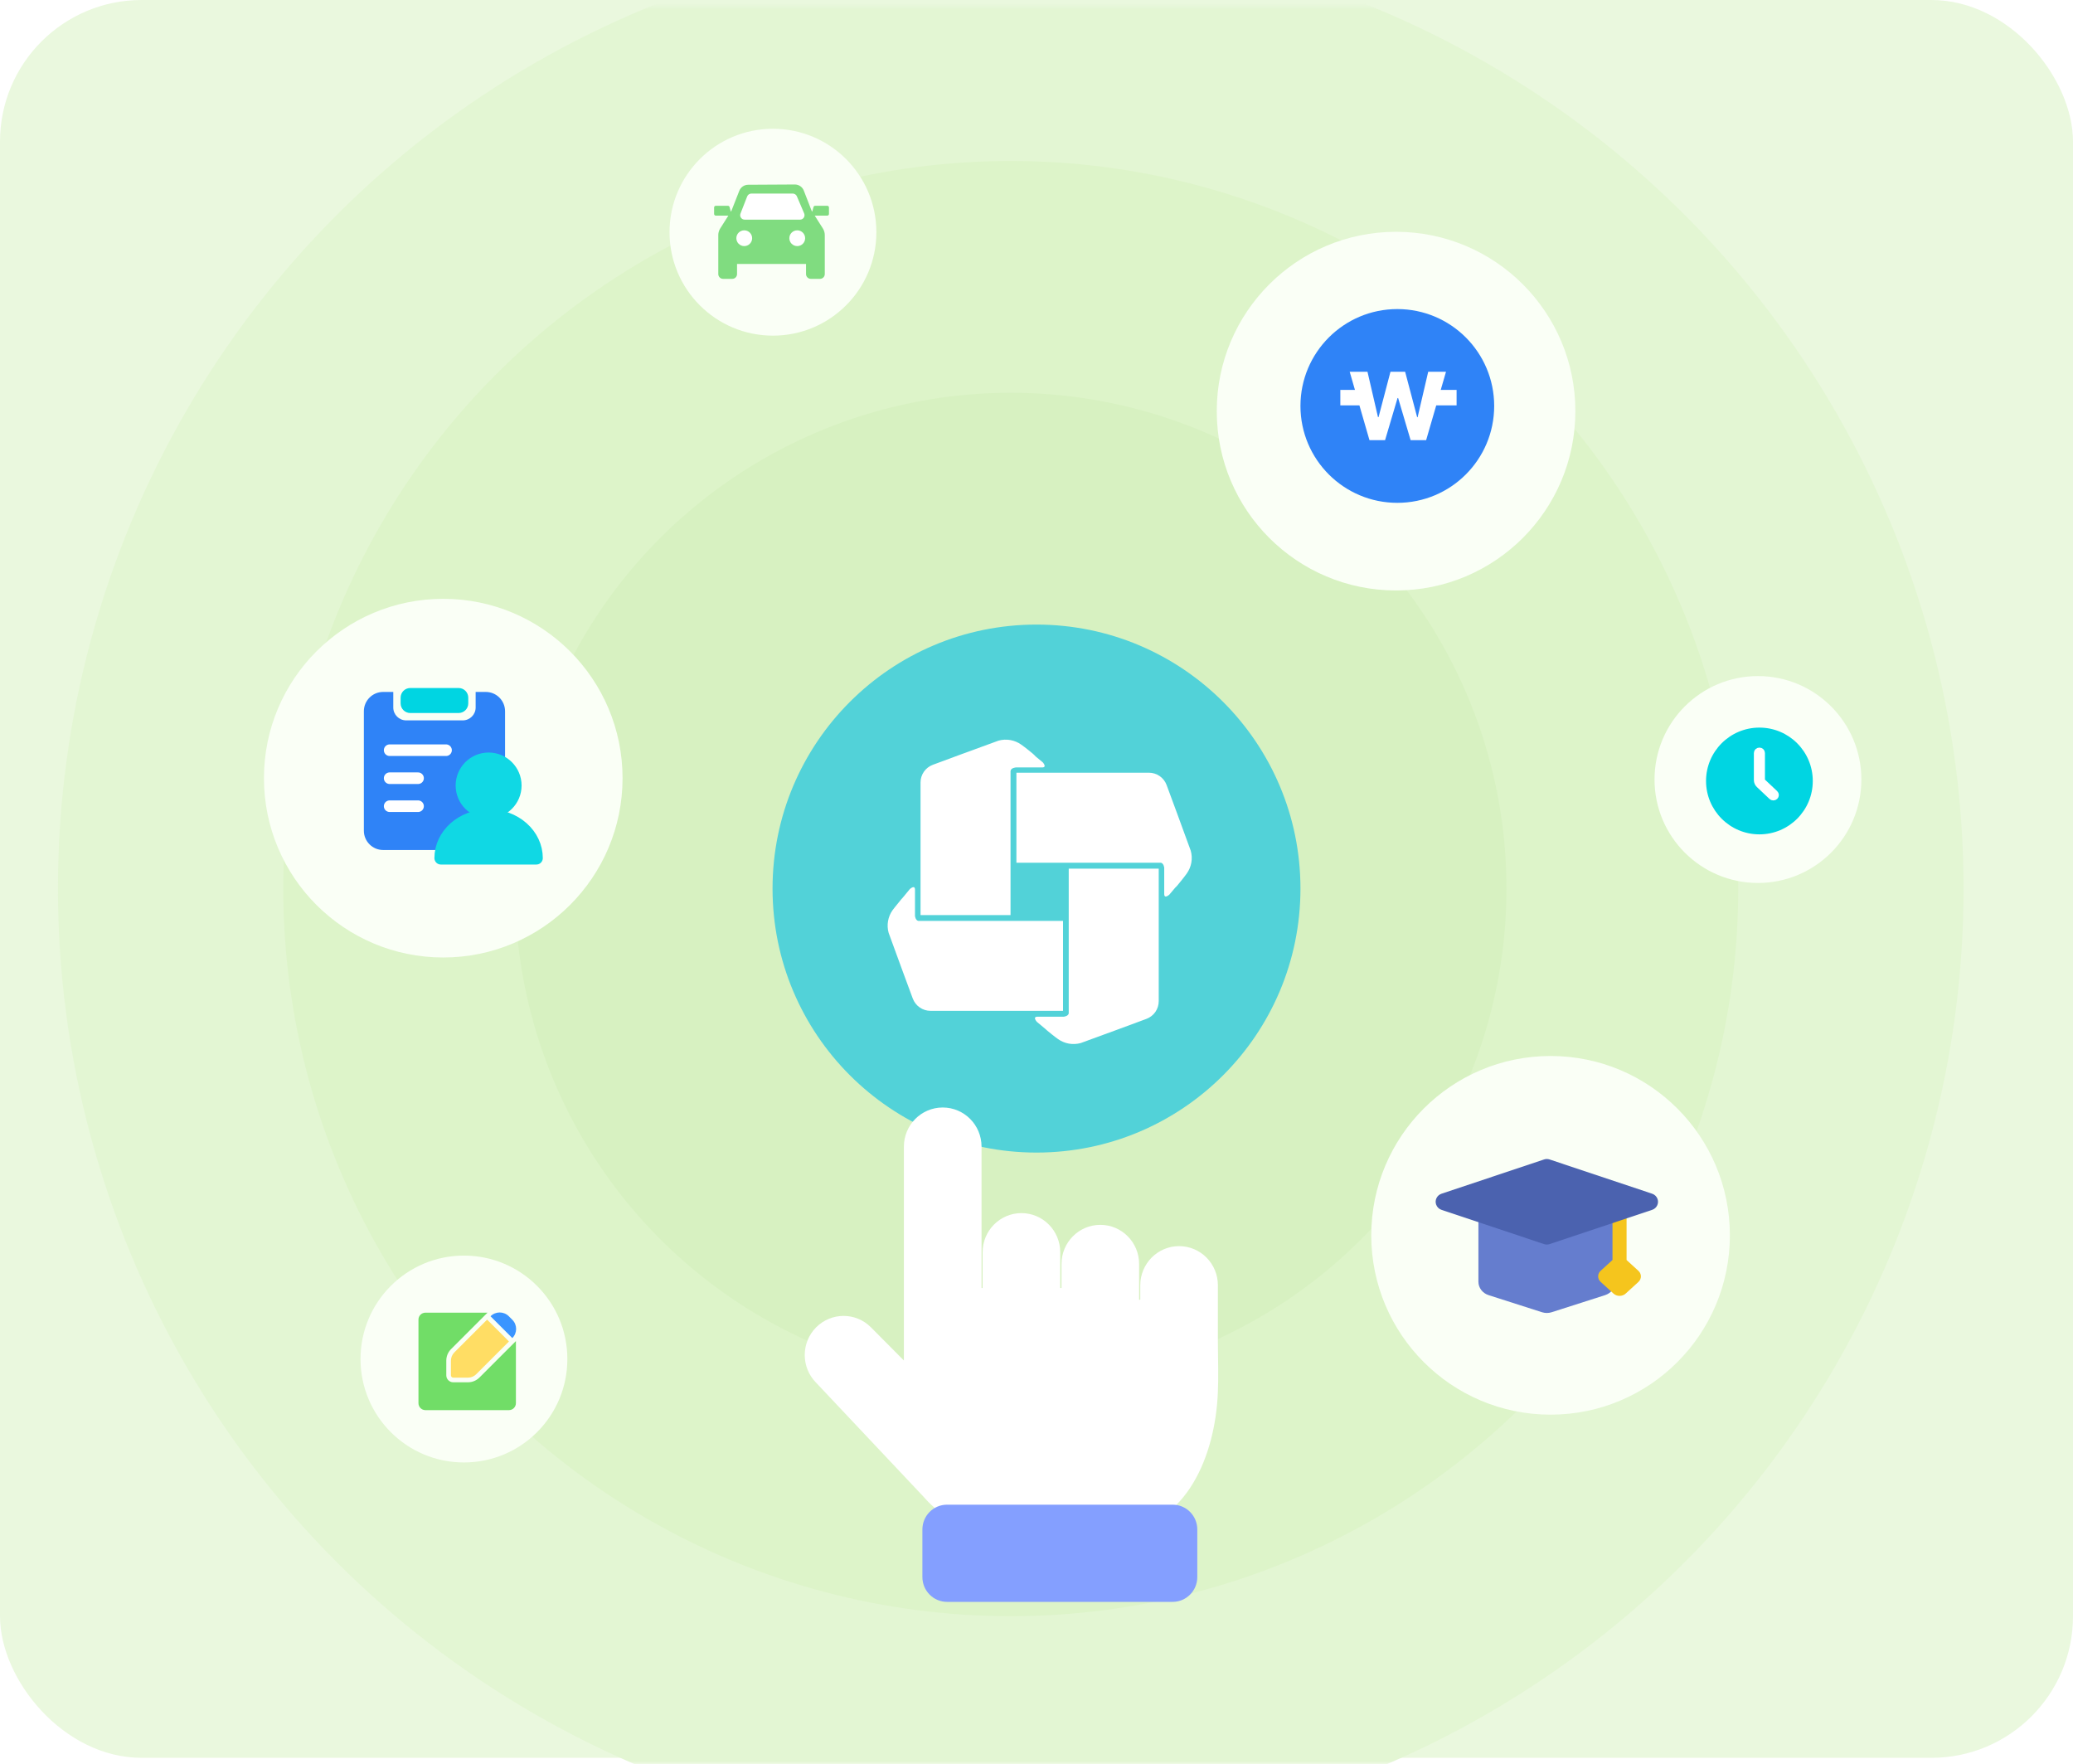 <svg width="322" height="274" viewBox="0 0 322 274" fill="none" xmlns="http://www.w3.org/2000/svg">
<rect width="322" height="273" rx="22" fill="#EAF8DE"/>
<mask id="mask0_393_23915" style="mask-type:alpha" maskUnits="userSpaceOnUse" x="0" y="1" width="322" height="273">
<rect y="1" width="322" height="273" rx="22" fill="#D3EDBD"/>
</mask>
<g mask="url(#mask0_393_23915)">
<circle cx="157" cy="138" r="148" fill="#E3F6D3"/>
<circle cx="157" cy="138" r="113" fill="#DDF4C9"/>
<circle cx="157" cy="138" r="77" fill="#D7F1C1"/>
<circle cx="68.851" cy="120.851" r="27.851" fill="#FAFFF6"/>
<path d="M62.227 108.351C62.227 107.523 62.899 106.851 63.727 106.851H71.237C72.065 106.851 72.737 107.523 72.737 108.351V109.235C72.737 110.063 72.065 110.735 71.237 110.735H63.727C62.899 110.735 62.227 110.063 62.227 109.235L62.227 108.351Z" fill="#00D5E2"/>
<path d="M56.519 110.461V129.01C56.519 130.667 57.862 132.01 59.519 132.01H75.451C77.108 132.01 78.451 130.667 78.451 129.01V110.461C78.451 108.804 77.108 107.461 75.451 107.461H73.882V109.878C73.882 110.983 72.986 111.878 71.882 111.878H63.088C61.983 111.878 61.088 110.983 61.088 109.878V107.461H59.519C57.862 107.461 56.519 108.804 56.519 110.461Z" fill="#2F83F7"/>
<circle cx="75.897" cy="121.992" r="4.121" fill="#10D8E4" stroke="#10D8E4" stroke-width="2"/>
<path d="M83.314 133.266C83.314 131.517 82.533 129.84 81.141 128.603C79.75 127.367 77.863 126.672 75.896 126.672C73.928 126.672 72.041 127.367 70.65 128.603C69.259 129.84 68.478 131.517 68.478 133.266L75.896 133.266H83.314Z" fill="#10D8E4" stroke="#10D8E4" stroke-width="2" stroke-linejoin="round"/>
<line x1="60.525" y1="116.509" x2="69.285" y2="116.509" stroke="white" stroke-width="1.8" stroke-linecap="round"/>
<line x1="60.525" y1="120.858" x2="64.937" y2="120.858" stroke="white" stroke-width="1.8" stroke-linecap="round"/>
<line x1="60.525" y1="125.206" x2="64.937" y2="125.206" stroke="white" stroke-width="1.8" stroke-linecap="round"/>
<g filter="url(#filter0_d_393_23915)">
<circle cx="240.851" cy="191.851" r="27.851" fill="#FAFFF6"/>
<path d="M240.271 189.305L229.643 187.971V199.058C229.643 200 230.278 200.838 231.225 201.141L239.522 203.796C240.007 203.952 240.535 203.952 241.019 203.796L249.316 201.141C250.263 200.838 250.899 200 250.899 199.058V187.971L240.271 189.305Z" fill="#657DCE"/>
<path d="M254.491 197.362L252.657 195.688V185.314H250.469V195.682L248.635 197.355C248.11 197.832 248.11 198.608 248.635 199.085L250.621 200.897C251.144 201.376 251.994 201.376 252.517 200.897L254.503 199.085C255.016 198.604 255.01 197.834 254.489 197.36L254.491 197.362Z" fill="#F5C51D"/>
<path d="M239.839 180.07L223.913 185.389C223.21 185.624 222.833 186.375 223.072 187.068C223.206 187.458 223.518 187.764 223.913 187.896L239.839 193.215C240.118 193.308 240.423 193.308 240.702 193.215L256.628 187.896C257.331 187.661 257.708 186.91 257.469 186.217C257.335 185.827 257.024 185.521 256.628 185.389L240.702 180.07C240.423 179.977 240.118 179.977 239.839 180.07Z" fill="#4B62AF"/>
</g>
<g filter="url(#filter1_d_393_23915)">
<circle cx="216.851" cy="63.851" r="27.851" fill="#FAFFF6"/>
<path d="M217.047 78.093C225.357 78.093 232.093 71.357 232.093 63.047C232.093 54.737 225.357 48 217.047 48C208.737 48 202 54.737 202 63.047C202 71.357 208.737 78.093 217.047 78.093Z" fill="#2F83F7"/>
<path fill-rule="evenodd" clip-rule="evenodd" d="M212.72 68.357H215.145L217.084 61.814H217.172L219.112 68.357H221.522L223.091 62.955H226.253V60.551H223.79L224.608 57.736H221.845L220.199 64.792H220.126L218.26 57.736H215.982L214.131 64.778H214.043L212.412 57.736H209.649L210.463 60.551H208.194V62.955H211.158L212.72 68.357Z" fill="white"/>
</g>
<g filter="url(#filter2_d_393_23915)">
<circle cx="120.063" cy="36.063" r="16.064" fill="#FAFFF6"/>
<path d="M120.218 40.99H125.201V42.565C125.201 42.976 125.535 43.308 125.946 43.308H127.369C127.78 43.308 128.113 42.975 128.113 42.565V36.507C128.113 36.143 128.01 35.786 127.815 35.479L126.552 33.488H128.504C128.648 33.488 128.765 33.372 128.765 33.228V32.218C128.765 32.074 128.648 31.958 128.504 31.958H126.614C126.496 31.958 126.393 32.037 126.362 32.151L126.167 32.881L126.067 32.723L124.856 29.602C124.633 29.026 124.076 28.648 123.458 28.651L116.212 28.692C115.602 28.695 115.056 29.07 114.833 29.637L113.62 32.723L113.52 32.881L113.324 32.151C113.294 32.037 113.191 31.958 113.073 31.958H111.182C111.039 31.958 110.922 32.074 110.922 32.218V33.228C110.922 33.372 111.039 33.488 111.182 33.488H113.135L111.872 35.479C111.677 35.786 111.573 36.143 111.573 36.507V42.565C111.573 42.976 111.907 43.309 112.318 43.309H113.741C114.152 43.309 114.485 42.976 114.485 42.565V40.99H119.469" fill="#80DC80"/>
<path d="M115.605 38.22C116.282 38.22 116.831 37.672 116.831 36.995C116.831 36.319 116.282 35.771 115.605 35.771C114.927 35.771 114.378 36.319 114.378 36.995C114.378 37.672 114.927 38.22 115.605 38.22Z" fill="white"/>
<path d="M123.836 38.22C124.514 38.22 125.063 37.672 125.063 36.995C125.063 36.319 124.514 35.771 123.836 35.771C123.159 35.771 122.609 36.319 122.609 36.995C122.609 37.672 123.159 38.22 123.836 38.22Z" fill="white"/>
<path d="M124.272 34.113H115.669C115.179 34.113 114.843 33.621 115.021 33.166L116.061 30.504C116.166 30.237 116.423 30.061 116.71 30.061H123.137C123.416 30.061 123.668 30.228 123.778 30.484L124.912 33.146C125.108 33.605 124.771 34.113 124.272 34.113H124.272Z" fill="white"/>
</g>
<g filter="url(#filter3_d_393_23915)">
<circle cx="273.063" cy="121.063" r="16.064" fill="#FAFFF6"/>
<path fill-rule="evenodd" clip-rule="evenodd" d="M273.29 113C268.712 113 265 116.712 265 121.29C265 125.869 268.712 129.58 273.29 129.58C277.869 129.58 281.58 125.869 281.58 121.29C281.58 116.712 277.869 113 273.29 113Z" fill="#00D5E2"/>
<path fill-rule="evenodd" clip-rule="evenodd" d="M273.29 116.604C273.489 116.604 273.651 116.756 273.651 116.944V121.151C273.651 121.241 273.689 121.328 273.756 121.392L275.708 123.233C275.848 123.365 275.848 123.581 275.708 123.714C275.567 123.846 275.339 123.846 275.198 123.714L273.246 121.872C273.044 121.681 272.93 121.422 272.93 121.151V116.944C272.93 116.756 273.091 116.604 273.29 116.604Z" fill="white" stroke="white" stroke-linecap="round" stroke-linejoin="round"/>
</g>
<g filter="url(#filter4_d_393_23915)">
<circle cx="72.064" cy="211.063" r="16.064" fill="#FAFFF6"/>
<path fill-rule="evenodd" clip-rule="evenodd" d="M76.743 203.864H76.743L70.573 210.034C70.235 210.372 70.045 210.831 70.045 211.308V213.594C70.045 213.793 70.206 213.955 70.405 213.955H72.691C73.021 213.955 73.341 213.865 73.618 213.698C73.34 213.865 73.02 213.956 72.69 213.956H70.404C70.205 213.956 70.044 213.794 70.044 213.595V211.309C70.044 210.831 70.234 210.373 70.572 210.035L76.743 203.864ZM75.724 203.864H66.081C65.484 203.864 65 204.348 65 204.945V217.919C65 218.516 65.484 219 66.081 219H79.055C79.652 219 80.136 218.516 80.136 217.919V208.275L74.474 213.937C74.001 214.411 73.359 214.676 72.69 214.676H70.404C69.807 214.676 69.323 214.192 69.323 213.595V211.309C69.323 210.64 69.589 209.998 70.062 209.525L75.724 203.864ZM79.863 204.226L79.773 204.137C79.805 204.165 79.835 204.195 79.863 204.226Z" fill="#71DD67"/>
<path fill-rule="evenodd" clip-rule="evenodd" d="M75.917 205.2L75.663 204.946L70.574 210.035C70.236 210.373 70.046 210.832 70.046 211.309V213.595C70.046 213.794 70.207 213.956 70.406 213.956H72.692C73.17 213.956 73.629 213.766 73.966 213.428L79.056 208.339L78.8 208.084L78.802 208.082L75.918 205.199L75.917 205.2Z" fill="#FFDD64"/>
<path d="M76.195 204.42C76.979 203.636 78.251 203.636 79.036 204.42L79.581 204.966C80.366 205.751 80.366 207.023 79.581 207.807V207.807L76.195 204.42V204.42Z" fill="#3A95FF"/>
</g>
<g filter="url(#filter5_d_393_23915)">
<circle cx="161" cy="138" r="41" fill="#52D2D8"/>
<path d="M156.967 119.93C156.962 119.871 156.962 119.812 156.967 119.753C157.017 119.229 157.811 119.187 157.811 119.187H161.863C162.707 119.187 161.964 118.385 161.964 118.385L160.867 117.482C160.715 117.307 160.549 117.146 160.369 117.001C159.221 116.047 158.638 115.65 158.638 115.65C158.133 115.287 157.553 115.043 156.941 114.935C156.329 114.826 155.7 114.857 155.101 115.025C153.261 115.675 144.904 118.773 144.904 118.773C144.34 118.981 143.853 119.358 143.51 119.852C143.167 120.345 142.985 120.933 142.987 121.534V142.115H156.967V119.93Z" fill="white"/>
<path d="M184.959 132.119C184.309 130.279 181.211 121.922 181.211 121.922C181.003 121.358 180.627 120.871 180.133 120.528C179.639 120.186 179.052 120.003 178.45 120.005H157.878V133.985H180.333C180.789 134.103 180.839 134.778 180.839 134.778V138.831C180.839 139.675 181.641 138.932 181.641 138.932L182.553 137.851C182.711 137.71 182.855 137.555 182.984 137.387C183.938 136.239 184.343 135.656 184.343 135.656C184.704 135.151 184.946 134.57 185.053 133.958C185.16 133.346 185.127 132.717 184.959 132.119V132.119Z" fill="white"/>
<path d="M166.006 157.091C166.017 157.195 166.017 157.299 166.006 157.403C165.888 157.85 165.213 157.901 165.213 157.901H161.161C160.316 157.901 161.068 158.703 161.068 158.703L162.41 159.826C162.474 159.892 162.541 159.954 162.613 160.012C163.761 160.974 164.343 161.371 164.343 161.371C164.849 161.731 165.43 161.974 166.042 162.081C166.654 162.187 167.282 162.155 167.88 161.987C169.721 161.337 178.069 158.239 178.069 158.239C178.635 158.03 179.122 157.653 179.465 157.157C179.808 156.662 179.99 156.072 179.986 155.47V134.906H166.006V157.091Z" fill="white"/>
<path d="M165.121 143.018H142.928C142.824 143.03 142.719 143.03 142.616 143.018C142.177 142.891 142.126 142.233 142.126 142.233V138.181C142.126 137.336 141.324 138.079 141.324 138.079L140.21 139.43L140.007 139.65C139.053 140.806 138.656 141.338 138.656 141.338C138.294 141.843 138.049 142.423 137.941 143.035C137.833 143.648 137.864 144.276 138.032 144.875C138.682 146.715 141.78 155.073 141.78 155.073C141.99 155.635 142.367 156.12 142.86 156.463C143.354 156.805 143.94 156.989 144.54 156.989H165.121V143.018Z" fill="white"/>
</g>
<g filter="url(#filter6_d_393_23915)">
<path fill-rule="evenodd" clip-rule="evenodd" d="M146.434 172C149.77 172 152.464 174.721 152.464 178.075V188.397H140.403V178.075C140.403 174.721 143.098 172 146.434 172ZM189.175 199.61V207.982H189.17C189.17 208.903 189.184 209.823 189.198 210.744C189.235 213.229 189.272 215.712 189.038 218.19C188.113 227.937 183.163 238.032 172.169 238.032H155.593C152.356 238.032 149.345 237.066 146.816 235.406C146.264 235.12 145.74 234.749 145.273 234.283L145.07 234.079C144.49 233.57 143.942 233.018 143.437 232.433L126.767 214.742C124.412 212.368 124.412 208.524 126.762 206.151C129.116 203.777 132.934 203.772 135.284 206.141L140.403 211.293V188.402H152.464V200.033H152.629V194.482C152.629 191.123 155.333 188.402 158.66 188.402C161.986 188.402 164.685 191.123 164.685 194.482V200.033H164.884V196.304C164.884 192.945 167.587 190.224 170.914 190.224C174.241 190.224 176.94 192.945 176.94 196.304V201.855H177.119V199.61C177.119 196.251 179.818 193.53 183.149 193.53C186.481 193.53 189.175 196.251 189.175 199.61Z" fill="white"/>
<path d="M147.104 233.684H182.154C184.263 233.684 185.976 235.41 185.976 237.537V244.924C185.976 247.051 184.263 248.777 182.154 248.777H147.099C144.99 248.777 143.277 247.051 143.277 244.924V237.537C143.277 235.41 144.99 233.684 147.099 233.684H147.104Z" fill="#849FFF"/>
</g>
</g>
<defs>
<filter id="filter0_d_393_23915" x="203" y="154" width="75.702" height="75.702" filterUnits="userSpaceOnUse" color-interpolation-filters="sRGB">
<feFlood flood-opacity="0" result="BackgroundImageFix"/>
<feColorMatrix in="SourceAlpha" type="matrix" values="0 0 0 0 0 0 0 0 0 0 0 0 0 0 0 0 0 0 127 0" result="hardAlpha"/>
<feOffset/>
<feGaussianBlur stdDeviation="5"/>
<feComposite in2="hardAlpha" operator="out"/>
<feColorMatrix type="matrix" values="0 0 0 0 0.814 0 0 0 0 0.924 0 0 0 0 0.725 0 0 0 1 0"/>
<feBlend mode="normal" in2="BackgroundImageFix" result="effect1_dropShadow_393_23915"/>
<feBlend mode="normal" in="SourceGraphic" in2="effect1_dropShadow_393_23915" result="shape"/>
</filter>
<filter id="filter1_d_393_23915" x="179" y="26" width="75.702" height="75.702" filterUnits="userSpaceOnUse" color-interpolation-filters="sRGB">
<feFlood flood-opacity="0" result="BackgroundImageFix"/>
<feColorMatrix in="SourceAlpha" type="matrix" values="0 0 0 0 0 0 0 0 0 0 0 0 0 0 0 0 0 0 127 0" result="hardAlpha"/>
<feOffset/>
<feGaussianBlur stdDeviation="5"/>
<feComposite in2="hardAlpha" operator="out"/>
<feColorMatrix type="matrix" values="0 0 0 0 0.814 0 0 0 0 0.924 0 0 0 0 0.725 0 0 0 1 0"/>
<feBlend mode="normal" in2="BackgroundImageFix" result="effect1_dropShadow_393_23915"/>
<feBlend mode="normal" in="SourceGraphic" in2="effect1_dropShadow_393_23915" result="shape"/>
</filter>
<filter id="filter2_d_393_23915" x="94" y="10" width="52.127" height="52.127" filterUnits="userSpaceOnUse" color-interpolation-filters="sRGB">
<feFlood flood-opacity="0" result="BackgroundImageFix"/>
<feColorMatrix in="SourceAlpha" type="matrix" values="0 0 0 0 0 0 0 0 0 0 0 0 0 0 0 0 0 0 127 0" result="hardAlpha"/>
<feOffset/>
<feGaussianBlur stdDeviation="5"/>
<feComposite in2="hardAlpha" operator="out"/>
<feColorMatrix type="matrix" values="0 0 0 0 0.814 0 0 0 0 0.924 0 0 0 0 0.725 0 0 0 1 0"/>
<feBlend mode="normal" in2="BackgroundImageFix" result="effect1_dropShadow_393_23915"/>
<feBlend mode="normal" in="SourceGraphic" in2="effect1_dropShadow_393_23915" result="shape"/>
</filter>
<filter id="filter3_d_393_23915" x="247" y="95" width="52.127" height="52.127" filterUnits="userSpaceOnUse" color-interpolation-filters="sRGB">
<feFlood flood-opacity="0" result="BackgroundImageFix"/>
<feColorMatrix in="SourceAlpha" type="matrix" values="0 0 0 0 0 0 0 0 0 0 0 0 0 0 0 0 0 0 127 0" result="hardAlpha"/>
<feOffset/>
<feGaussianBlur stdDeviation="5"/>
<feComposite in2="hardAlpha" operator="out"/>
<feColorMatrix type="matrix" values="0 0 0 0 0.814 0 0 0 0 0.924 0 0 0 0 0.725 0 0 0 1 0"/>
<feBlend mode="normal" in2="BackgroundImageFix" result="effect1_dropShadow_393_23915"/>
<feBlend mode="normal" in="SourceGraphic" in2="effect1_dropShadow_393_23915" result="shape"/>
</filter>
<filter id="filter4_d_393_23915" x="46" y="185" width="52.127" height="52.127" filterUnits="userSpaceOnUse" color-interpolation-filters="sRGB">
<feFlood flood-opacity="0" result="BackgroundImageFix"/>
<feColorMatrix in="SourceAlpha" type="matrix" values="0 0 0 0 0 0 0 0 0 0 0 0 0 0 0 0 0 0 127 0" result="hardAlpha"/>
<feOffset/>
<feGaussianBlur stdDeviation="5"/>
<feComposite in2="hardAlpha" operator="out"/>
<feColorMatrix type="matrix" values="0 0 0 0 0.814 0 0 0 0 0.924 0 0 0 0 0.725 0 0 0 1 0"/>
<feBlend mode="normal" in2="BackgroundImageFix" result="effect1_dropShadow_393_23915"/>
<feBlend mode="normal" in="SourceGraphic" in2="effect1_dropShadow_393_23915" result="shape"/>
</filter>
<filter id="filter5_d_393_23915" x="90" y="67" width="142" height="142" filterUnits="userSpaceOnUse" color-interpolation-filters="sRGB">
<feFlood flood-opacity="0" result="BackgroundImageFix"/>
<feColorMatrix in="SourceAlpha" type="matrix" values="0 0 0 0 0 0 0 0 0 0 0 0 0 0 0 0 0 0 127 0" result="hardAlpha"/>
<feOffset/>
<feGaussianBlur stdDeviation="15"/>
<feComposite in2="hardAlpha" operator="out"/>
<feColorMatrix type="matrix" values="0 0 0 0 0.827 0 0 0 0 0.929 0 0 0 0 0.741 0 0 0 1 0"/>
<feBlend mode="normal" in2="BackgroundImageFix" result="effect1_dropShadow_393_23915"/>
<feBlend mode="normal" in="SourceGraphic" in2="effect1_dropShadow_393_23915" result="shape"/>
</filter>
<filter id="filter6_d_393_23915" x="110" y="157" width="94.226" height="106.777" filterUnits="userSpaceOnUse" color-interpolation-filters="sRGB">
<feFlood flood-opacity="0" result="BackgroundImageFix"/>
<feColorMatrix in="SourceAlpha" type="matrix" values="0 0 0 0 0 0 0 0 0 0 0 0 0 0 0 0 0 0 127 0" result="hardAlpha"/>
<feOffset/>
<feGaussianBlur stdDeviation="7.5"/>
<feComposite in2="hardAlpha" operator="out"/>
<feColorMatrix type="matrix" values="0 0 0 0 0.391 0 0 0 0 0.459 0 0 0 0 0.349 0 0 0 0.2 0"/>
<feBlend mode="normal" in2="BackgroundImageFix" result="effect1_dropShadow_393_23915"/>
<feBlend mode="normal" in="SourceGraphic" in2="effect1_dropShadow_393_23915" result="shape"/>
</filter>
</defs>
</svg>
